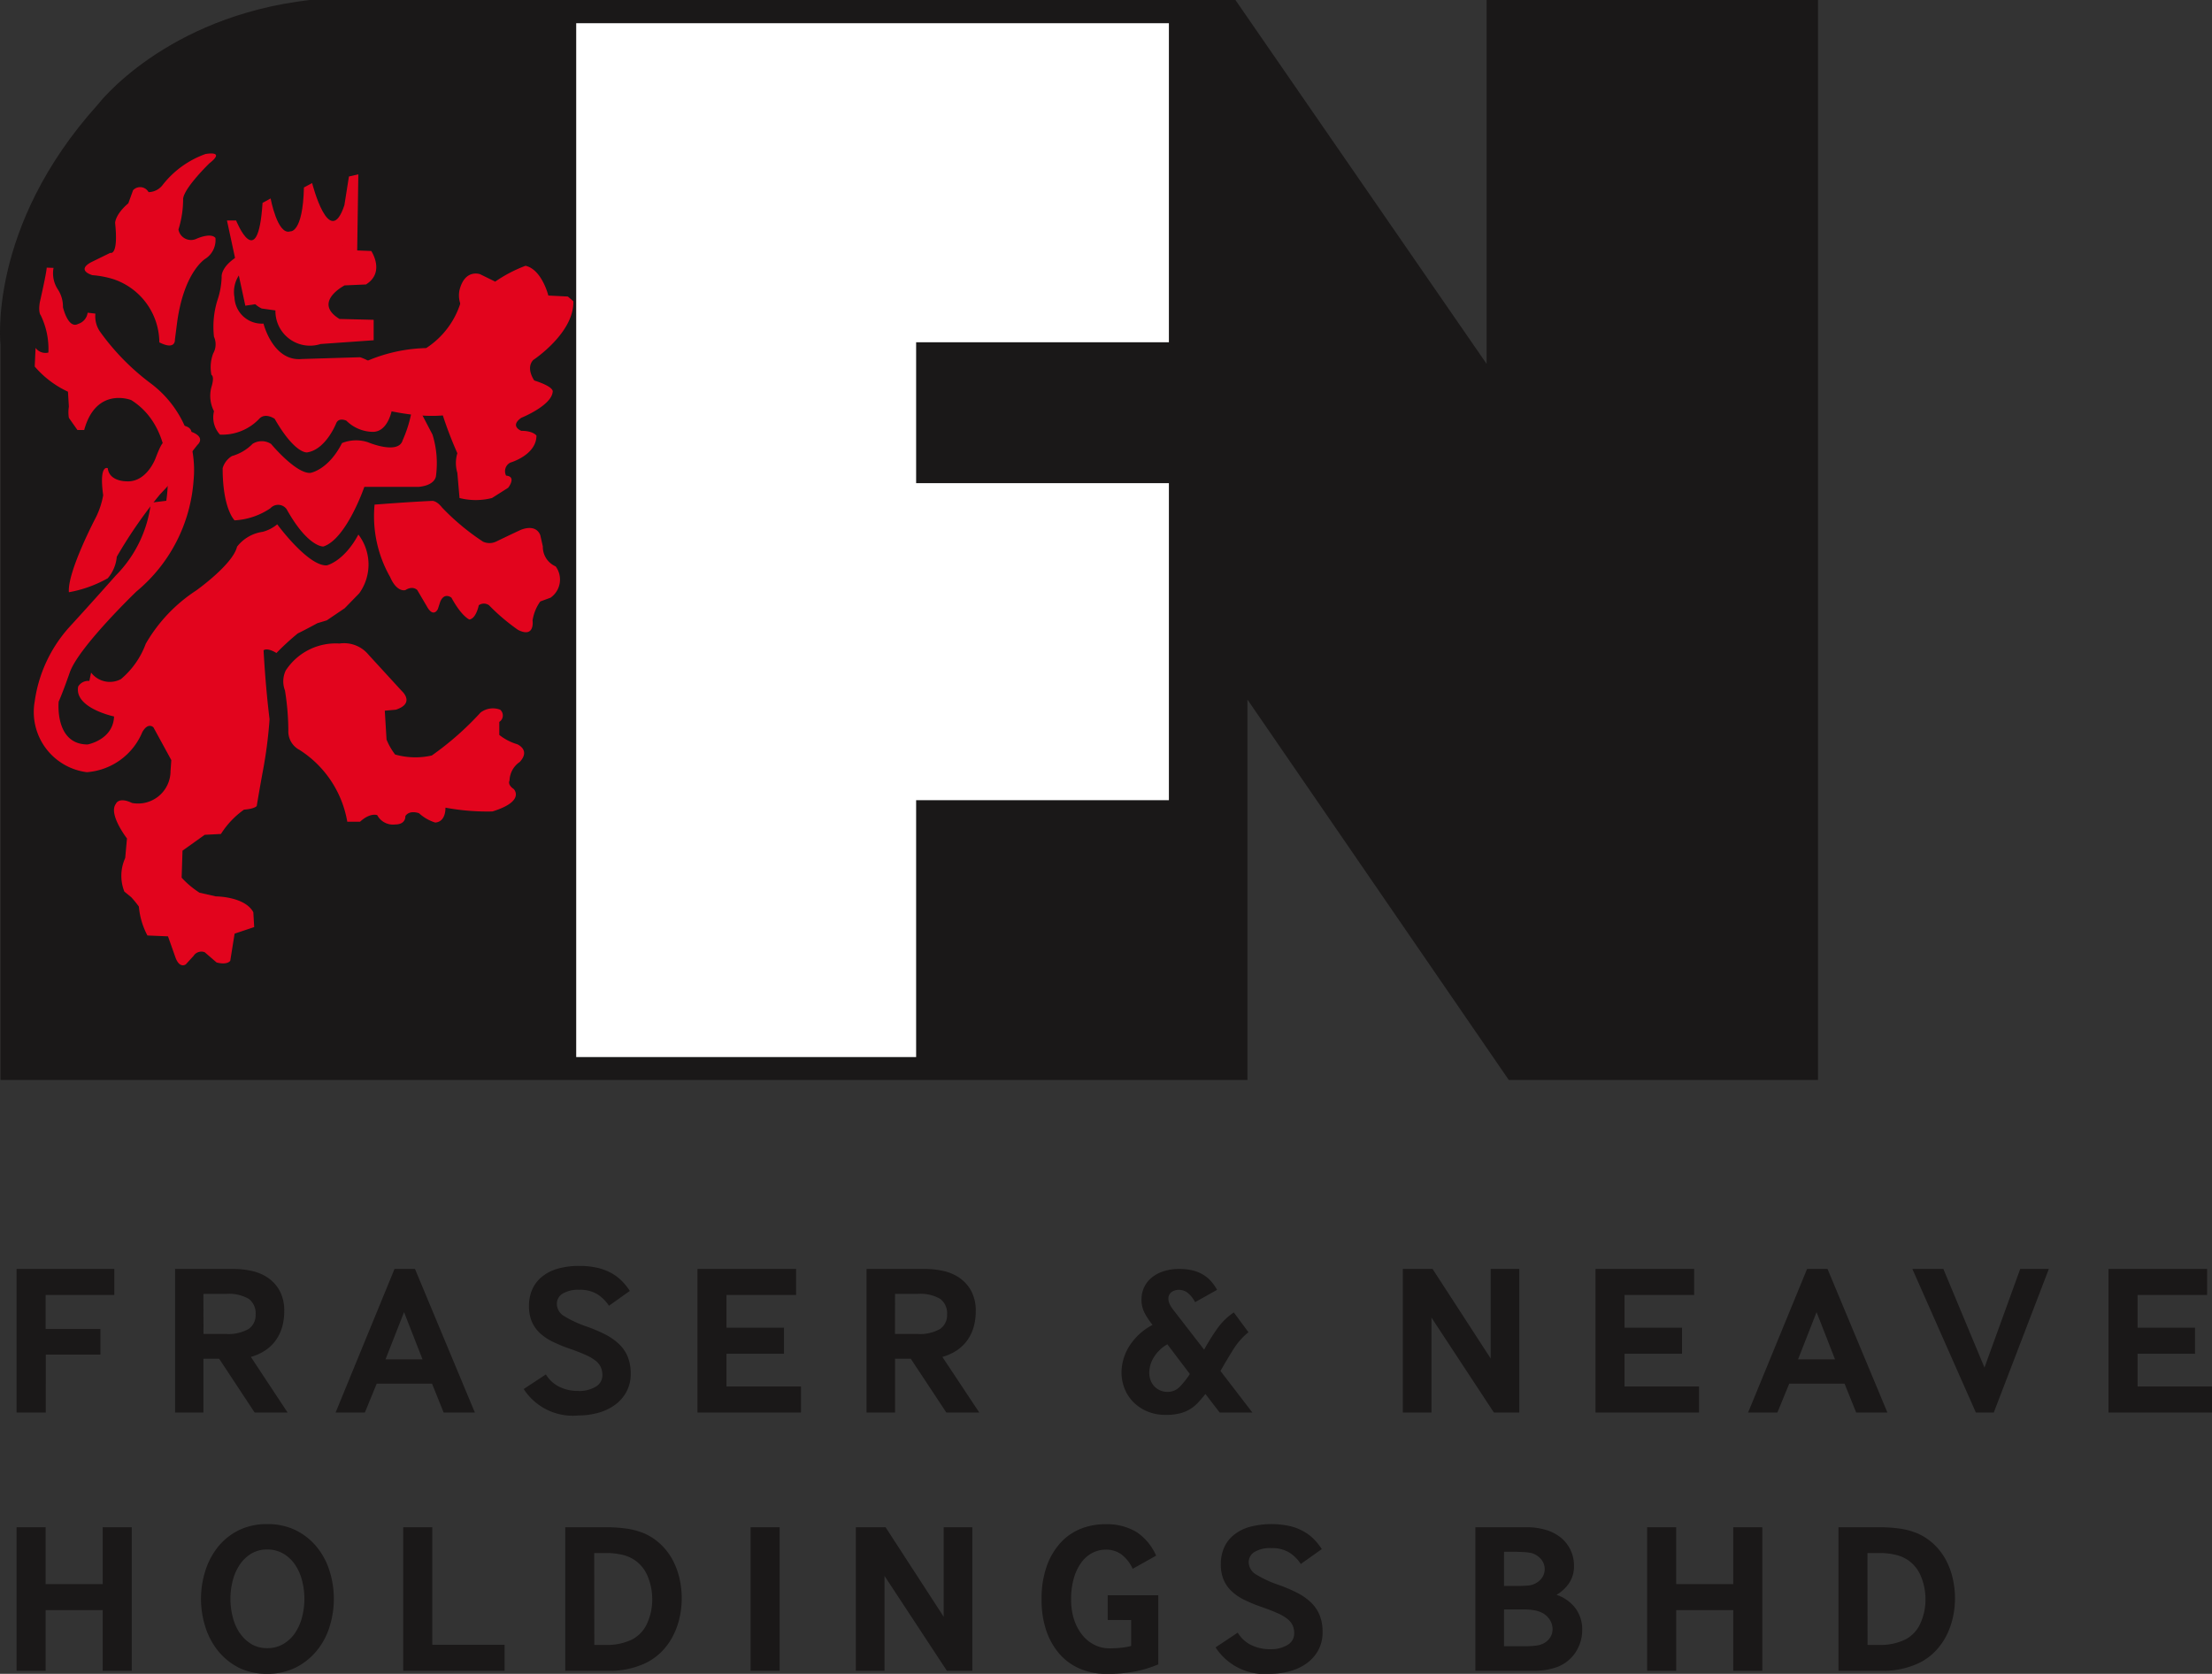 <svg xmlns="http://www.w3.org/2000/svg" width="125.59" height="95.037" viewBox="0 0 125.59 95.037"><rect x="0" y="0" width="125.59" height="95.037" fill="#333333" stroke="none"/><g transform="translate(-1246.556 -41.442)"><path d="M1279.271,42.77v58.7h19.3V86.881h14.351v-18h-14.351v-8h14.351V42.77Z" fill="#fff"/><path d="M1266.614,62.324a8.915,8.915,0,0,1,4.141-1.112,4.754,4.754,0,0,0,2.074-3.059l1.246-.552-.209,6.387s-.836,2.216-7.148.283Z" fill="#1a1818"/><path d="M1262.733,80.635a14.816,14.816,0,0,1,.194,2.28,1.182,1.182,0,0,0,.634,1.111,6.044,6.044,0,0,1,2.712,4.074H1267c.582-.53.973-.369.973-.369a1.013,1.013,0,0,0,1.015.529c.631,0,.582-.473.582-.473.243-.373.776-.165.776-.165a2.471,2.471,0,0,0,.921.53c.627-.052.579-.847.579-.847a12.925,12.925,0,0,0,2.67.217c1.892-.586,1.209-1.272,1.209-1.272-.384-.265-.239-.482-.239-.482a1.315,1.315,0,0,1,.579-1.055c.634-.687-.142-1.007-.142-1.007a3.021,3.021,0,0,1-1.019-.53v-.739a.432.432,0,0,0,.049-.694,1.154,1.154,0,0,0-1.115.165,16.96,16.96,0,0,1-2.765,2.435,4.214,4.214,0,0,1-2.085-.056,3.689,3.689,0,0,1-.485-.846l-.1-1.642.631-.056c1.115-.369.339-1.055.339-1.055l-1.891-2.063a1.8,1.8,0,0,0-1.649-.638,3.387,3.387,0,0,0-3.055,1.533,1.434,1.434,0,0,0-.049,1.115" fill="#1a1818"/><path d="M1268.7,74.2c.388.917.873.757.873.757.432-.272.675,0,.675,0l.537.914c.384.7.63.164.63.164l.142-.433c.243-.541.631-.212.631-.212.585,1.074,1.018,1.238,1.018,1.238.388-.056.533-.809.533-.809a.5.5,0,0,1,.582,0,11.486,11.486,0,0,0,1.649,1.4c.97.488.824-.538.824-.538a2.5,2.5,0,0,1,.437-1.078l.582-.212a1.258,1.258,0,0,0,.291-1.78,1.209,1.209,0,0,1-.728-1.134l-.145-.645c-.291-.7-1.164-.269-1.164-.269-.582.269-1.354.646-1.354.646a.886.886,0,0,1-.731,0,13.4,13.4,0,0,1-2.328-1.94c-.291-.377-.537-.377-.537-.377-1.257.052-3.294.213-3.294.213a6.97,6.97,0,0,0,.877,4.1" fill="#1a1818"/><path d="M1271.657,64.909a22.185,22.185,0,0,0,.866,2.275,1.924,1.924,0,0,0,0,1.116l.123,1.428a3.733,3.733,0,0,0,1.843,0l.921-.585s.5-.634-.119-.687a.545.545,0,0,1,.246-.742s1.477-.422,1.477-1.533c0,0-.183-.269-.861-.269,0,0-.679-.261,0-.738,0,0,1.719-.691,1.783-1.481,0,0,.123-.265-1.045-.638,0,0-.5-.69-.06-1.164,0,0,2.336-1.537,2.276-3.339l-.31-.265-1.108-.056s-.365-1.477-1.294-1.689a7.845,7.845,0,0,0-1.723.9l-.858-.422s-.862-.321-1.168.9a1.48,1.48,0,0,0,.119.955,3.412,3.412,0,0,1,.866,2.167,5,5,0,0,1-.925,1.854s-1.172,1.008-1.049,2.015" fill="#1a1818"/><path d="M1260.89,66.656a2.646,2.646,0,0,1-1.164.686,1.194,1.194,0,0,0-.529.69c0,2.328.679,2.966.679,2.966a4.041,4.041,0,0,0,2.036-.694.592.592,0,0,1,.918.056c1.212,2.175,2.085,2.119,2.085,2.119,1.31-.422,2.328-3.387,2.328-3.387h3.1c.969-.105.969-.638.969-.638a5.476,5.476,0,0,0-.2-2.328l-.772-1.481c-.291-.373-.385,0-.385,0a7.2,7.2,0,0,1-.537,1.8c-.242.851-1.988.108-1.988.108a2.156,2.156,0,0,0-1.455.052c-.776,1.534-1.794,1.694-1.794,1.694-.825.052-2.231-1.641-2.231-1.641a.972.972,0,0,0-1.067,0" fill="#1a1818"/><path d="M1256.33,65.6a1.144,1.144,0,0,1-.515,1.007s-.078-.052-.421.847c0,0-.507,1.428-1.7,1.324,0,0-.94,0-1.019-.742,0,0-.507-.265-.261,1.536a4.6,4.6,0,0,1-.421,1.269s-1.619,3.074-1.526,4.237a6.945,6.945,0,0,0,2.208-.794,2.158,2.158,0,0,0,.511-1.216,26.151,26.151,0,0,1,2.459-3.552s1.7-1.745,1.7-2.271l.422-.534s.507-.421-.343-.742c0,0,0-.478-1.1-.369" fill="#1a1818"/><path d="M1249.206,56.646c0,.265-.388,1.958-.388,1.958-.1.586.049.743.049.743a4.379,4.379,0,0,1,.436,2.119.691.691,0,0,1-.727-.265l-.049,1.059a5.573,5.573,0,0,0,1.888,1.429l.052.85a1.971,1.971,0,0,0,0,.635l.485.69h.384c.683-2.492,2.668-1.7,2.668-1.7,2.715,1.7,1.992,5.719,1.992,5.719l-.873.108a7.026,7.026,0,0,1-1.989,4.13c-1.5,1.693-2.622,2.913-2.622,2.913a7.938,7.938,0,0,0-1.985,4.238,3.445,3.445,0,0,0,2.959,4.021,3.7,3.7,0,0,0,3.152-2.275c.335-.586.63-.269.63-.269l1.015,1.858-.045.634a1.844,1.844,0,0,1-2.186,1.8c-.772-.366-.918.052-.918.052-.44.582.631,1.962.631,1.962l-.1,1.112a2.43,2.43,0,0,0-.048,1.906l.388.317a5.839,5.839,0,0,1,.436.534,4.311,4.311,0,0,0,.485,1.641l1.168.048.432,1.22c.243.634.582.37.582.37l.437-.478a.527.527,0,0,1,.634-.209l.675.582c.634.161.776-.1.776-.1l.246-1.537,1.112-.373-.049-.843c-.485-.9-2.13-.9-2.13-.9l-.925-.209a5.14,5.14,0,0,1-1.015-.854l.049-1.533,1.261-.9.921-.053a4.91,4.91,0,0,1,1.31-1.38c.626-.048.723-.209.723-.209.194-1.164.343-1.958.343-1.958a25.575,25.575,0,0,0,.385-2.966c-.243-1.962-.34-3.917-.34-3.917.243-.164.731.157.731.157a14.131,14.131,0,0,1,1.209-1.112c.44-.212,1.115-.582,1.115-.582l.534-.16,1.018-.69.825-.847a2.8,2.8,0,0,0-.049-3.335c-.824,1.537-1.794,1.75-1.794,1.75-1.067.052-2.813-2.332-2.813-2.332a2.16,2.16,0,0,1-.821.426,2.229,2.229,0,0,0-1.462.846c-.235,1.008-2.324,2.488-2.324,2.488a8.937,8.937,0,0,0-2.857,3.018,4.781,4.781,0,0,1-1.41,2.011,1.34,1.34,0,0,1-1.694-.369l-.1.473a.663.663,0,0,0-.634.317c-.239,1.22,2.037,1.7,2.037,1.7-.049,1.324-1.5,1.589-1.5,1.589-1.887,0-1.645-2.432-1.645-2.432.243-.537.627-1.645.627-1.645.485-1.433,3.786-4.607,3.786-4.607a9.022,9.022,0,0,0,3.246-6.3,6.147,6.147,0,0,0-2.421-5.51,13.373,13.373,0,0,1-2.865-2.909,1.525,1.525,0,0,1-.287-1.06l-.441-.052a.768.768,0,0,1-.533.634c-.582.317-.869-.951-.869-.951a1.762,1.762,0,0,0-.291-1.007,1.666,1.666,0,0,1-.243-1.22Z" fill="#1a1818"/><path d="M1258.244,50.187a5.369,5.369,0,0,0-2.44,1.746,1.028,1.028,0,0,1-.813.425.546.546,0,0,0-.88-.108l-.269.742c-.75.638-.75,1.112-.75,1.112.2,1.906-.272,1.7-.272,1.7l-1.082.53c-.884.477.064.738.064.738a5.454,5.454,0,0,1,1.16.217,3.815,3.815,0,0,1,2.641,3.6c.944.473.884-.161.884-.161l.13-1.007c.407-2.91,1.627-3.6,1.627-3.6a1.262,1.262,0,0,0,.544-1.164c-.276-.324-1.085.053-1.085.053a.725.725,0,0,1-1.015-.53,5.8,5.8,0,0,0,.265-1.75c.071-.634,1.492-2.01,1.492-2.01.952-.743-.2-.53-.2-.53" fill="#1a1818"/><path d="M1260.485,58.81c6.08-.876,6.345-2.734,6.345-2.734l.071-4.726-.534.126-.257,1.627c-.854,2.6-1.832-1.253-1.832-1.253l-.466.249c-.06,2.612-.776,2.489-.776,2.489-.723.25-1.115-1.869-1.115-1.869l-.459.257c-.261,4.1-1.5,1-1.5,1h-.519Z" fill="#1a1818"/><path d="M1264.778,56.013a.738.738,0,0,1,.545.034l.328.075-.034.35a1.518,1.518,0,0,1-.809.142l-.679-.108-.026-.317s.156-.206.675-.176M1267,61.732l-3.3.1c-1.649.161-2.183-2.01-2.183-2.01a1.554,1.554,0,0,1-1.648-1.485,1.723,1.723,0,0,1,1.406-2.011H1262l.052.635-.534.1c-1.6,1.272-.1,1.906-.1,1.906l.776.108a1.963,1.963,0,0,0,2.567,1.907l3.01-.213V59.609l-1.94-.048c-1.551-.955.291-1.906.291-1.906l1.213-.053c1.108-.69.3-1.9.3-1.9l-1.417-.056a1.243,1.243,0,0,0-1.06-.69c-2.481.317-4.756.85-4.756.85-1.358.683-1.261,1.369-1.261,1.369a4.519,4.519,0,0,1-.242,1.328,5.072,5.072,0,0,0-.194,2.067,1.049,1.049,0,0,1-.045.948,2.222,2.222,0,0,0-.1,1.219c.194.109,0,.691,0,.691a1.908,1.908,0,0,0,.146,1.372,1.451,1.451,0,0,0,.339,1.328,2.9,2.9,0,0,0,2.231-.9c.339-.37.873,0,.873,0,1.16,2.018,1.843,1.909,1.843,1.909,1.066-.16,1.648-1.645,1.648-1.645.146-.369.582-.156.582-.156a2.174,2.174,0,0,0,1.5.634c.921,0,1.111-1.377,1.111-1.377A2.682,2.682,0,0,0,1267,61.732" fill="#1a1818"/><path d="M1316.7,41.442,1330.959,62.1V41.442h18.816v61.319H1332.22l-14.839-21.6v21.6h-70.795V61.037s-.776-6.673,5.529-13.664c0,0,3.782-4.976,12.022-5.931Z" fill="#1a1818"/><path d="M1279.271,42.76v58.7h19.3V86.875h14.351v-18h-14.351v-8h14.351V42.76Z" fill="#fff"/><path d="M1266.614,62.317a9.043,9.043,0,0,1,4.141-1.112,4.754,4.754,0,0,0,2.074-3.059l1.246-.552-.209,6.387s-.836,2.215-7.148.283Z" fill="#e2041d"/><path d="M1262.733,80.629a14.765,14.765,0,0,1,.194,2.279,1.184,1.184,0,0,0,.634,1.112,6.045,6.045,0,0,1,2.712,4.077H1267c.582-.534.973-.373.973-.373a1.015,1.015,0,0,0,1.015.53c.631,0,.582-.474.582-.474.243-.373.776-.164.776-.164a2.476,2.476,0,0,0,.921.529c.627-.048.579-.846.579-.846a12.965,12.965,0,0,0,2.67.216c1.892-.586,1.209-1.272,1.209-1.272-.384-.265-.239-.481-.239-.481a1.316,1.316,0,0,1,.579-1.056c.634-.686-.142-1.007-.142-1.007a3.021,3.021,0,0,1-1.019-.53v-.738a.432.432,0,0,0,.049-.694,1.155,1.155,0,0,0-1.115.164,16.993,16.993,0,0,1-2.765,2.436,4.214,4.214,0,0,1-2.085-.056,3.688,3.688,0,0,1-.485-.847l-.1-1.641.631-.056c1.115-.37.339-1.056.339-1.056l-1.891-2.063a1.8,1.8,0,0,0-1.649-.638,3.387,3.387,0,0,0-3.055,1.533,1.437,1.437,0,0,0-.049,1.116" fill="#e2041d"/><path d="M1268.7,74.188c.388.918.873.758.873.758.432-.273.675,0,.675,0l.537.914c.384.7.63.164.63.164l.142-.433c.243-.541.631-.213.631-.213.585,1.075,1.018,1.239,1.018,1.239.388-.056.533-.81.533-.81a.5.5,0,0,1,.582,0,11.393,11.393,0,0,0,1.649,1.4c.97.489.824-.537.824-.537a2.5,2.5,0,0,1,.437-1.078l.582-.213a1.257,1.257,0,0,0,.291-1.779,1.209,1.209,0,0,1-.728-1.134l-.145-.642c-.291-.705-1.164-.272-1.164-.272-.582.272-1.354.645-1.354.645a.881.881,0,0,1-.731,0,13.363,13.363,0,0,1-2.328-1.939c-.291-.377-.537-.377-.537-.377-1.257.052-3.294.212-3.294.212a6.97,6.97,0,0,0,.877,4.1" fill="#e2041d"/><path d="M1271.657,64.9a22.185,22.185,0,0,0,.866,2.275,1.924,1.924,0,0,0,0,1.116l.123,1.428a3.733,3.733,0,0,0,1.843,0l.921-.585s.5-.635-.119-.687a.545.545,0,0,1,.246-.742s1.477-.422,1.477-1.533c0,0-.183-.269-.861-.269,0,0-.679-.261,0-.739,0,0,1.719-.69,1.783-1.48,0,0,.123-.265-1.045-.638,0,0-.5-.69-.06-1.164,0,0,2.336-1.537,2.276-3.339l-.31-.265-1.108-.056s-.365-1.477-1.294-1.69a7.9,7.9,0,0,0-1.723.9l-.858-.421s-.862-.321-1.168.9a1.48,1.48,0,0,0,.119.955,3.412,3.412,0,0,1,.866,2.167,5,5,0,0,1-.925,1.854s-1.172,1.007-1.049,2.015" fill="#e2041d"/><path d="M1260.89,66.649a2.646,2.646,0,0,1-1.164.686,1.194,1.194,0,0,0-.529.69c0,2.328.679,2.962.679,2.962a4.01,4.01,0,0,0,2.036-.69.592.592,0,0,1,.918.056c1.212,2.175,2.085,2.119,2.085,2.119,1.31-.422,2.328-3.388,2.328-3.388h3.1c.969-.1.969-.637.969-.637a5.475,5.475,0,0,0-.2-2.328l-.772-1.481c-.291-.373-.385,0-.385,0a7.2,7.2,0,0,1-.537,1.8c-.242.85-1.988.108-1.988.108a2.148,2.148,0,0,0-1.455.052c-.776,1.533-1.794,1.694-1.794,1.694-.825.052-2.231-1.641-2.231-1.641a.972.972,0,0,0-1.067,0" fill="#e2041d"/><path d="M1256.33,65.59a1.144,1.144,0,0,1-.515,1.007s-.078-.053-.421.846c0,0-.507,1.429-1.7,1.325,0,0-.94,0-1.019-.743,0,0-.507-.264-.261,1.537a4.6,4.6,0,0,1-.421,1.269s-1.619,3.073-1.526,4.237a6.973,6.973,0,0,0,2.208-.794,2.166,2.166,0,0,0,.511-1.22,26.27,26.27,0,0,1,2.459-3.548s1.7-1.745,1.7-2.271l.422-.534s.507-.421-.343-.742c0,0,0-.478-1.1-.369" fill="#e2041d"/><path d="M1249.206,56.639c0,.265-.388,1.959-.388,1.959-.1.585.049.742.049.742a4.379,4.379,0,0,1,.436,2.119.691.691,0,0,1-.727-.265l-.049,1.059a5.573,5.573,0,0,0,1.888,1.429l.052.851a1.966,1.966,0,0,0,0,.634l.485.69h.384c.683-2.492,2.668-1.7,2.668-1.7,2.715,1.7,1.992,5.718,1.992,5.718l-.873.108a7.026,7.026,0,0,1-1.989,4.13c-1.5,1.694-2.622,2.913-2.622,2.913a7.938,7.938,0,0,0-1.985,4.238,3.445,3.445,0,0,0,2.959,4.021,3.706,3.706,0,0,0,3.152-2.279c.335-.582.63-.265.63-.265l1.015,1.858-.045.634a1.844,1.844,0,0,1-2.186,1.8c-.772-.369-.918.052-.918.052-.44.582.631,1.963.631,1.963l-.1,1.111a2.43,2.43,0,0,0-.048,1.906l.388.317a5.84,5.84,0,0,1,.436.534,4.3,4.3,0,0,0,.485,1.641l1.168.049.432,1.22c.243.634.582.369.582.369l.437-.478a.527.527,0,0,1,.634-.209l.675.582c.634.161.776-.1.776-.1l.246-1.537,1.112-.373-.049-.843c-.485-.9-2.13-.9-2.13-.9l-.925-.209a5.1,5.1,0,0,1-1.015-.854l.049-1.533,1.261-.9.921-.048a4.906,4.906,0,0,1,1.31-1.381c.626-.048.723-.208.723-.208.194-1.164.343-1.959.343-1.959a25.548,25.548,0,0,0,.385-2.966c-.243-1.962-.34-3.916-.34-3.916.243-.165.731.156.731.156a14.093,14.093,0,0,1,1.209-1.111c.44-.213,1.115-.582,1.115-.582l.534-.161,1.018-.69.825-.847a2.8,2.8,0,0,0-.049-3.335c-.824,1.537-1.794,1.75-1.794,1.75-1.067.052-2.813-2.331-2.813-2.331a2.168,2.168,0,0,1-.821.425,2.232,2.232,0,0,0-1.462.847c-.235,1.007-2.324,2.488-2.324,2.488a8.937,8.937,0,0,0-2.857,3.018,4.772,4.772,0,0,1-1.41,2.01,1.335,1.335,0,0,1-1.694-.369l-.1.474a.663.663,0,0,0-.634.317c-.239,1.22,2.037,1.7,2.037,1.7-.049,1.324-1.5,1.589-1.5,1.589-1.887,0-1.645-2.432-1.645-2.432.243-.537.627-1.645.627-1.645.485-1.433,3.786-4.607,3.786-4.607a9.022,9.022,0,0,0,3.246-6.3,6.146,6.146,0,0,0-2.421-5.509,13.389,13.389,0,0,1-2.865-2.91,1.523,1.523,0,0,1-.287-1.059l-.441-.053a.77.77,0,0,1-.533.635c-.582.317-.869-.952-.869-.952a1.762,1.762,0,0,0-.291-1.007,1.666,1.666,0,0,1-.243-1.22Z" fill="#e2041d"/><path d="M1258.244,50.18a5.369,5.369,0,0,0-2.44,1.746,1.028,1.028,0,0,1-.813.425.546.546,0,0,0-.88-.108l-.269.742c-.75.638-.75,1.112-.75,1.112.2,1.906-.272,1.7-.272,1.7l-1.082.53c-.884.477.064.738.064.738a5.454,5.454,0,0,1,1.16.217,3.815,3.815,0,0,1,2.641,3.6c.944.474.884-.16.884-.16l.13-1.007c.407-2.91,1.627-3.6,1.627-3.6a1.262,1.262,0,0,0,.544-1.164c-.276-.324-1.085.052-1.085.052a.724.724,0,0,1-1.015-.529,5.8,5.8,0,0,0,.265-1.75c.071-.634,1.492-2.01,1.492-2.01.952-.743-.2-.53-.2-.53" fill="#e2041d"/><path d="M1260.485,58.8c6.08-.876,6.345-2.734,6.345-2.734l.071-4.726-.534.123-.257,1.626c-.854,2.6-1.832-1.253-1.832-1.253l-.466.25c-.06,2.611-.776,2.492-.776,2.492-.723.246-1.115-1.869-1.115-1.869l-.459.253c-.261,4.1-1.5,1-1.5,1h-.519Z" fill="#e2041d"/><path d="M1264.778,56.006a.738.738,0,0,1,.545.034l.328.074-.034.351a1.518,1.518,0,0,1-.809.142l-.679-.108-.026-.317s.156-.206.675-.176M1267,61.725l-3.3.1c-1.649.161-2.183-2.01-2.183-2.01a1.554,1.554,0,0,1-1.648-1.485,1.723,1.723,0,0,1,1.406-2.011H1262l.052.634-.534.1c-1.6,1.272-.1,1.906-.1,1.906l.776.108a1.963,1.963,0,0,0,2.567,1.907l3.01-.213V59.6l-1.94-.048c-1.551-.955.291-1.906.291-1.906l1.213-.053c1.108-.69.3-1.9.3-1.9l-1.417-.056a1.243,1.243,0,0,0-1.06-.69c-2.481.317-4.756.85-4.756.85-1.358.683-1.261,1.369-1.261,1.369a4.519,4.519,0,0,1-.242,1.328,5.072,5.072,0,0,0-.194,2.067,1.049,1.049,0,0,1-.045.948,2.222,2.222,0,0,0-.1,1.219c.194.109,0,.69,0,.69a1.9,1.9,0,0,0,.146,1.373,1.451,1.451,0,0,0,.339,1.328,2.894,2.894,0,0,0,2.231-.9c.339-.369.873,0,.873,0,1.16,2.019,1.843,1.91,1.843,1.91,1.066-.16,1.648-1.645,1.648-1.645.146-.369.582-.156.582-.156a2.174,2.174,0,0,0,1.5.634c.921,0,1.111-1.377,1.111-1.377A2.682,2.682,0,0,0,1267,61.725" fill="#e2041d"/><path d="M.941,0V-8.152H6.49v1.479h-3.9v1.931H5.7v1.454h-3.1V0Zm9,0V-8.152h3.312a4.887,4.887,0,0,1,1.027.11,2.623,2.623,0,0,1,.923.385,2.145,2.145,0,0,1,.672.739,2.387,2.387,0,0,1,.263,1.186,3.191,3.191,0,0,1-.11.843,2.487,2.487,0,0,1-.336.739,2.314,2.314,0,0,1-.587.593,2.857,2.857,0,0,1-.862.4L16.328,0h-1.87L12.442-3.055h-.892V0Zm1.613-4.461h1.259a2.314,2.314,0,0,0,1.3-.281.948.948,0,0,0,.4-.831,1.027,1.027,0,0,0-.379-.874,2.259,2.259,0,0,0-1.32-.287H11.549ZM19.054,0,22.4-8.152h1.161L26.961,0H25.189l-.66-1.638H21.388L20.716,0Zm2.835-3.019h2.1L22.94-5.7Zm9.105.856a1.825,1.825,0,0,0,.758.7,2.372,2.372,0,0,0,1.076.238,1.794,1.794,0,0,0,1-.244.744.744,0,0,0,.373-.648,1.119,1.119,0,0,0-.086-.452,1.006,1.006,0,0,0-.293-.367,2.574,2.574,0,0,0-.574-.336q-.367-.165-.929-.361a8.429,8.429,0,0,1-.947-.391,2.948,2.948,0,0,1-.721-.489,1.922,1.922,0,0,1-.458-.654,2.251,2.251,0,0,1-.159-.886,2.313,2.313,0,0,1,.177-.917,1.928,1.928,0,0,1,.538-.721,2.508,2.508,0,0,1,.9-.471A4.307,4.307,0,0,1,32.9-8.323a4.326,4.326,0,0,1,1.057.116,3.078,3.078,0,0,1,.794.312,2.6,2.6,0,0,1,.581.452,3.752,3.752,0,0,1,.428.538l-1.186.843a2.231,2.231,0,0,0-.648-.648,1.868,1.868,0,0,0-1.039-.257,1.687,1.687,0,0,0-.947.22.667.667,0,0,0-.324.574.818.818,0,0,0,.416.7,6.291,6.291,0,0,0,1.247.581,8.574,8.574,0,0,1,1.094.464,3.266,3.266,0,0,1,.788.556,2.114,2.114,0,0,1,.483.715,2.509,2.509,0,0,1,.165.953,2.1,2.1,0,0,1-.251,1.045,2.257,2.257,0,0,1-.66.739,2.937,2.937,0,0,1-.947.44,4.162,4.162,0,0,1-1.1.147,3.322,3.322,0,0,1-3.117-1.5ZM39.6,0V-8.152h5.6v1.479H41.248v1.858h3.263v1.479H41.248v1.858h4.229V0ZM49.2,0V-8.152h3.312a4.887,4.887,0,0,1,1.027.11,2.623,2.623,0,0,1,.923.385,2.145,2.145,0,0,1,.672.739A2.387,2.387,0,0,1,55.4-5.732a3.191,3.191,0,0,1-.11.843,2.487,2.487,0,0,1-.336.739,2.314,2.314,0,0,1-.587.593,2.857,2.857,0,0,1-.862.4L55.6,0h-1.87L51.71-3.055h-.892V0Zm1.613-4.461h1.259a2.314,2.314,0,0,0,1.3-.281.948.948,0,0,0,.4-.831,1.027,1.027,0,0,0-.379-.874,2.259,2.259,0,0,0-1.32-.287H50.818ZM69.248,0l-.807-1.051q-.208.257-.409.477a2.163,2.163,0,0,1-.458.379,2.116,2.116,0,0,1-.587.244,3.2,3.2,0,0,1-.794.086,2.659,2.659,0,0,1-1.057-.2A2.449,2.449,0,0,1,64.341-.6a2.252,2.252,0,0,1-.495-.77,2.507,2.507,0,0,1-.171-.917A2.855,2.855,0,0,1,64.1-3.74a3.443,3.443,0,0,1,1.338-1.234A4.44,4.44,0,0,1,65-5.628a1.623,1.623,0,0,1-.189-.788,1.579,1.579,0,0,1,.165-.727,1.609,1.609,0,0,1,.446-.544,2.09,2.09,0,0,1,.672-.342,2.813,2.813,0,0,1,.843-.122,3.22,3.22,0,0,1,.788.086,2.105,2.105,0,0,1,.593.244,1.991,1.991,0,0,1,.446.373,2.608,2.608,0,0,1,.336.483l-1.247.7a1.672,1.672,0,0,0-.385-.5.787.787,0,0,0-.532-.2.671.671,0,0,0-.428.134.441.441,0,0,0-.171.367.754.754,0,0,0,.092.348,2.238,2.238,0,0,0,.263.385l1.674,2.163a12.362,12.362,0,0,1,.739-1.186,3.6,3.6,0,0,1,.947-.929l.831,1.124a3.931,3.931,0,0,0-.868.99q-.367.587-.721,1.21L71.106,0Zm-2.97-3.874a2.153,2.153,0,0,0-.776.752,1.693,1.693,0,0,0-.251.849,1.27,1.27,0,0,0,.067.416,1.027,1.027,0,0,0,.2.348,1,1,0,0,0,.33.244,1.024,1.024,0,0,0,.44.092.946.946,0,0,0,.7-.293,4.785,4.785,0,0,0,.568-.721ZM79.649,0V-8.152h1.687l3.3,5.084V-8.152H86.26V0H84.818L81.274-5.39V0ZM90.587,0V-8.152h5.6v1.479H92.237v1.858H95.5v1.479H92.237v1.858h4.229V0Zm8.665,0L102.6-8.152h1.161L107.16,0h-1.772l-.66-1.638h-3.141L100.914,0Zm2.835-3.019h2.1L103.139-5.7ZM112.183,0l-3.605-8.152h1.76l2.334,5.6,2.029-5.6h1.625L113.2,0Zm7.529,0V-8.152h5.6v1.479h-3.948v1.858h3.263v1.479h-3.263v1.858h4.229V0ZM.941,14.666V6.514h1.65V9.741H5.83V6.514H7.48v8.152H5.83V11.219H2.591v3.447Zm12.576-.2a3.623,3.623,0,0,1-1.173-.978,4.19,4.19,0,0,1-.7-1.363,5.263,5.263,0,0,1,0-3.092,4.19,4.19,0,0,1,.7-1.363,3.491,3.491,0,0,1,1.173-.966,3.543,3.543,0,0,1,1.65-.367,3.571,3.571,0,0,1,1.662.367,3.618,3.618,0,0,1,1.185.966,4.063,4.063,0,0,1,.709,1.363,5.263,5.263,0,0,1,0,3.092,4.063,4.063,0,0,1-.709,1.363,3.687,3.687,0,0,1-1.185.972,3.522,3.522,0,0,1-1.662.373A3.543,3.543,0,0,1,13.517,14.47Zm.1-1.943a2.115,2.115,0,0,0,.654.623,1.705,1.705,0,0,0,.9.232,1.77,1.77,0,0,0,.911-.232,2.068,2.068,0,0,0,.666-.623,2.868,2.868,0,0,0,.4-.9,4.128,4.128,0,0,0,0-2.09,2.868,2.868,0,0,0-.4-.9,2.068,2.068,0,0,0-.666-.623,1.77,1.77,0,0,0-.911-.232,1.705,1.705,0,0,0-.9.232,2.115,2.115,0,0,0-.654.623,2.868,2.868,0,0,0-.4.9,4.128,4.128,0,0,0,0,2.09A2.868,2.868,0,0,0,13.615,12.527Zm9.276,2.139V6.514h1.65v6.673h4.106v1.479Zm9.2,0V6.514h2.42a7.992,7.992,0,0,1,1.027.073,4.045,4.045,0,0,1,1.076.293,3.334,3.334,0,0,1,.923.629,3.471,3.471,0,0,1,.654.868,4.227,4.227,0,0,1,.385,1.039,5.044,5.044,0,0,1,0,2.261,4.287,4.287,0,0,1-.391,1.051,3.614,3.614,0,0,1-.66.886,3.266,3.266,0,0,1-.923.636,4.752,4.752,0,0,1-2.029.416Zm1.65-1.467h.66a3.184,3.184,0,0,0,1.479-.306,1.887,1.887,0,0,0,.868-.935,3.245,3.245,0,0,0,.281-1.338,3.387,3.387,0,0,0-.257-1.314,2.028,2.028,0,0,0-.794-.959,2.092,2.092,0,0,0-.7-.275,3.9,3.9,0,0,0-.843-.092h-.7Zm8.873,1.467V6.514h1.65v8.152Zm5.976,0V6.514H50.28l3.3,5.084V6.514h1.625v8.152H53.763l-3.544-5.39v5.39Zm14.3-2.884V10.376h2.872V14.3a6.715,6.715,0,0,1-1.2.379,8.179,8.179,0,0,1-1.772.159,3.732,3.732,0,0,1-1.454-.281,3.206,3.206,0,0,1-1.161-.825,3.882,3.882,0,0,1-.764-1.326,5.364,5.364,0,0,1-.275-1.784,5.529,5.529,0,0,1,.293-1.9,3.891,3.891,0,0,1,.788-1.332A3.116,3.116,0,0,1,61.365,6.6a3.682,3.682,0,0,1,1.369-.257,3.284,3.284,0,0,1,1.79.44,3.118,3.118,0,0,1,1.118,1.344l-1.332.746a2.156,2.156,0,0,0-.617-.8,1.467,1.467,0,0,0-.923-.287,1.643,1.643,0,0,0-.721.171,1.776,1.776,0,0,0-.629.526,2.773,2.773,0,0,0-.44.886,4.244,4.244,0,0,0-.165,1.253,3.563,3.563,0,0,0,.171,1.143,2.755,2.755,0,0,0,.464.868,2.073,2.073,0,0,0,.684.556,1.859,1.859,0,0,0,.843.2,6.389,6.389,0,0,0,.715-.037,3.216,3.216,0,0,0,.532-.1V11.782Zm7.382.721a1.825,1.825,0,0,0,.758.7,2.372,2.372,0,0,0,1.076.238,1.794,1.794,0,0,0,1-.244.744.744,0,0,0,.373-.648,1.119,1.119,0,0,0-.086-.452,1.006,1.006,0,0,0-.293-.367,2.574,2.574,0,0,0-.574-.336q-.367-.165-.929-.361a8.429,8.429,0,0,1-.947-.391,2.948,2.948,0,0,1-.721-.489,1.922,1.922,0,0,1-.458-.654,2.251,2.251,0,0,1-.159-.886,2.313,2.313,0,0,1,.177-.917,1.928,1.928,0,0,1,.538-.721,2.508,2.508,0,0,1,.9-.471,4.878,4.878,0,0,1,2.316-.049,3.078,3.078,0,0,1,.794.312,2.6,2.6,0,0,1,.581.452,3.752,3.752,0,0,1,.428.538L73.855,8.6a2.231,2.231,0,0,0-.648-.648A1.868,1.868,0,0,0,72.169,7.7a1.687,1.687,0,0,0-.947.22.667.667,0,0,0-.324.574.818.818,0,0,0,.416.7,6.292,6.292,0,0,0,1.247.581,8.574,8.574,0,0,1,1.094.464,3.266,3.266,0,0,1,.788.556,2.114,2.114,0,0,1,.483.715,2.509,2.509,0,0,1,.165.953,2.1,2.1,0,0,1-.251,1.045,2.257,2.257,0,0,1-.66.739,2.937,2.937,0,0,1-.947.44,4.162,4.162,0,0,1-1.1.147,3.322,3.322,0,0,1-3.117-1.5Zm13.493,2.163V6.514h2.909a3.8,3.8,0,0,1,1.082.147,2.427,2.427,0,0,1,.849.434,2.02,2.02,0,0,1,.758,1.619,1.707,1.707,0,0,1-.263.953,2.221,2.221,0,0,1-.727.684,2.259,2.259,0,0,1,1.057.739,2.008,2.008,0,0,1,.4,1.277,2.293,2.293,0,0,1-.367,1.234,2.155,2.155,0,0,1-1.112.868,3.37,3.37,0,0,1-.6.147,4.216,4.216,0,0,1-.629.049Zm1.625-4.815H86.2q.281,0,.538-.024a1,1,0,0,0,.367-.086,1.022,1.022,0,0,0,.458-.373.867.867,0,0,0-.049-1.014,1.116,1.116,0,0,0-.568-.373L86.78,7.95a1.85,1.85,0,0,0-.232-.024l-.257-.012q-.128-.006-.226-.006h-.672Zm0,3.422h1.173a4.781,4.781,0,0,0,.672-.037,1.241,1.241,0,0,0,.4-.122.966.966,0,0,0,.391-.361.887.887,0,0,0,.122-.446A1.016,1.016,0,0,0,88,11.782a1.113,1.113,0,0,0-.458-.416,1.592,1.592,0,0,0-.446-.141,3.317,3.317,0,0,0-.556-.043H85.393Zm8.127,1.393V6.514h1.65V9.741h3.239V6.514h1.65v8.152h-1.65V11.219H95.17v3.447Zm10.865,0V6.514h2.42a7.992,7.992,0,0,1,1.027.073,4.045,4.045,0,0,1,1.076.293,3.334,3.334,0,0,1,.923.629,3.471,3.471,0,0,1,.654.868,4.226,4.226,0,0,1,.385,1.039,5.044,5.044,0,0,1,0,2.261,4.287,4.287,0,0,1-.391,1.051,3.614,3.614,0,0,1-.66.886,3.266,3.266,0,0,1-.923.636,4.752,4.752,0,0,1-2.029.416Zm1.65-1.467h.66a3.184,3.184,0,0,0,1.479-.306,1.887,1.887,0,0,0,.868-.935,3.245,3.245,0,0,0,.281-1.338,3.387,3.387,0,0,0-.257-1.314,2.028,2.028,0,0,0-.794-.959,2.093,2.093,0,0,0-.7-.275,3.9,3.9,0,0,0-.843-.092h-.7Z" transform="translate(1246.556 121.642)" fill="#1a1818"/></g></svg>